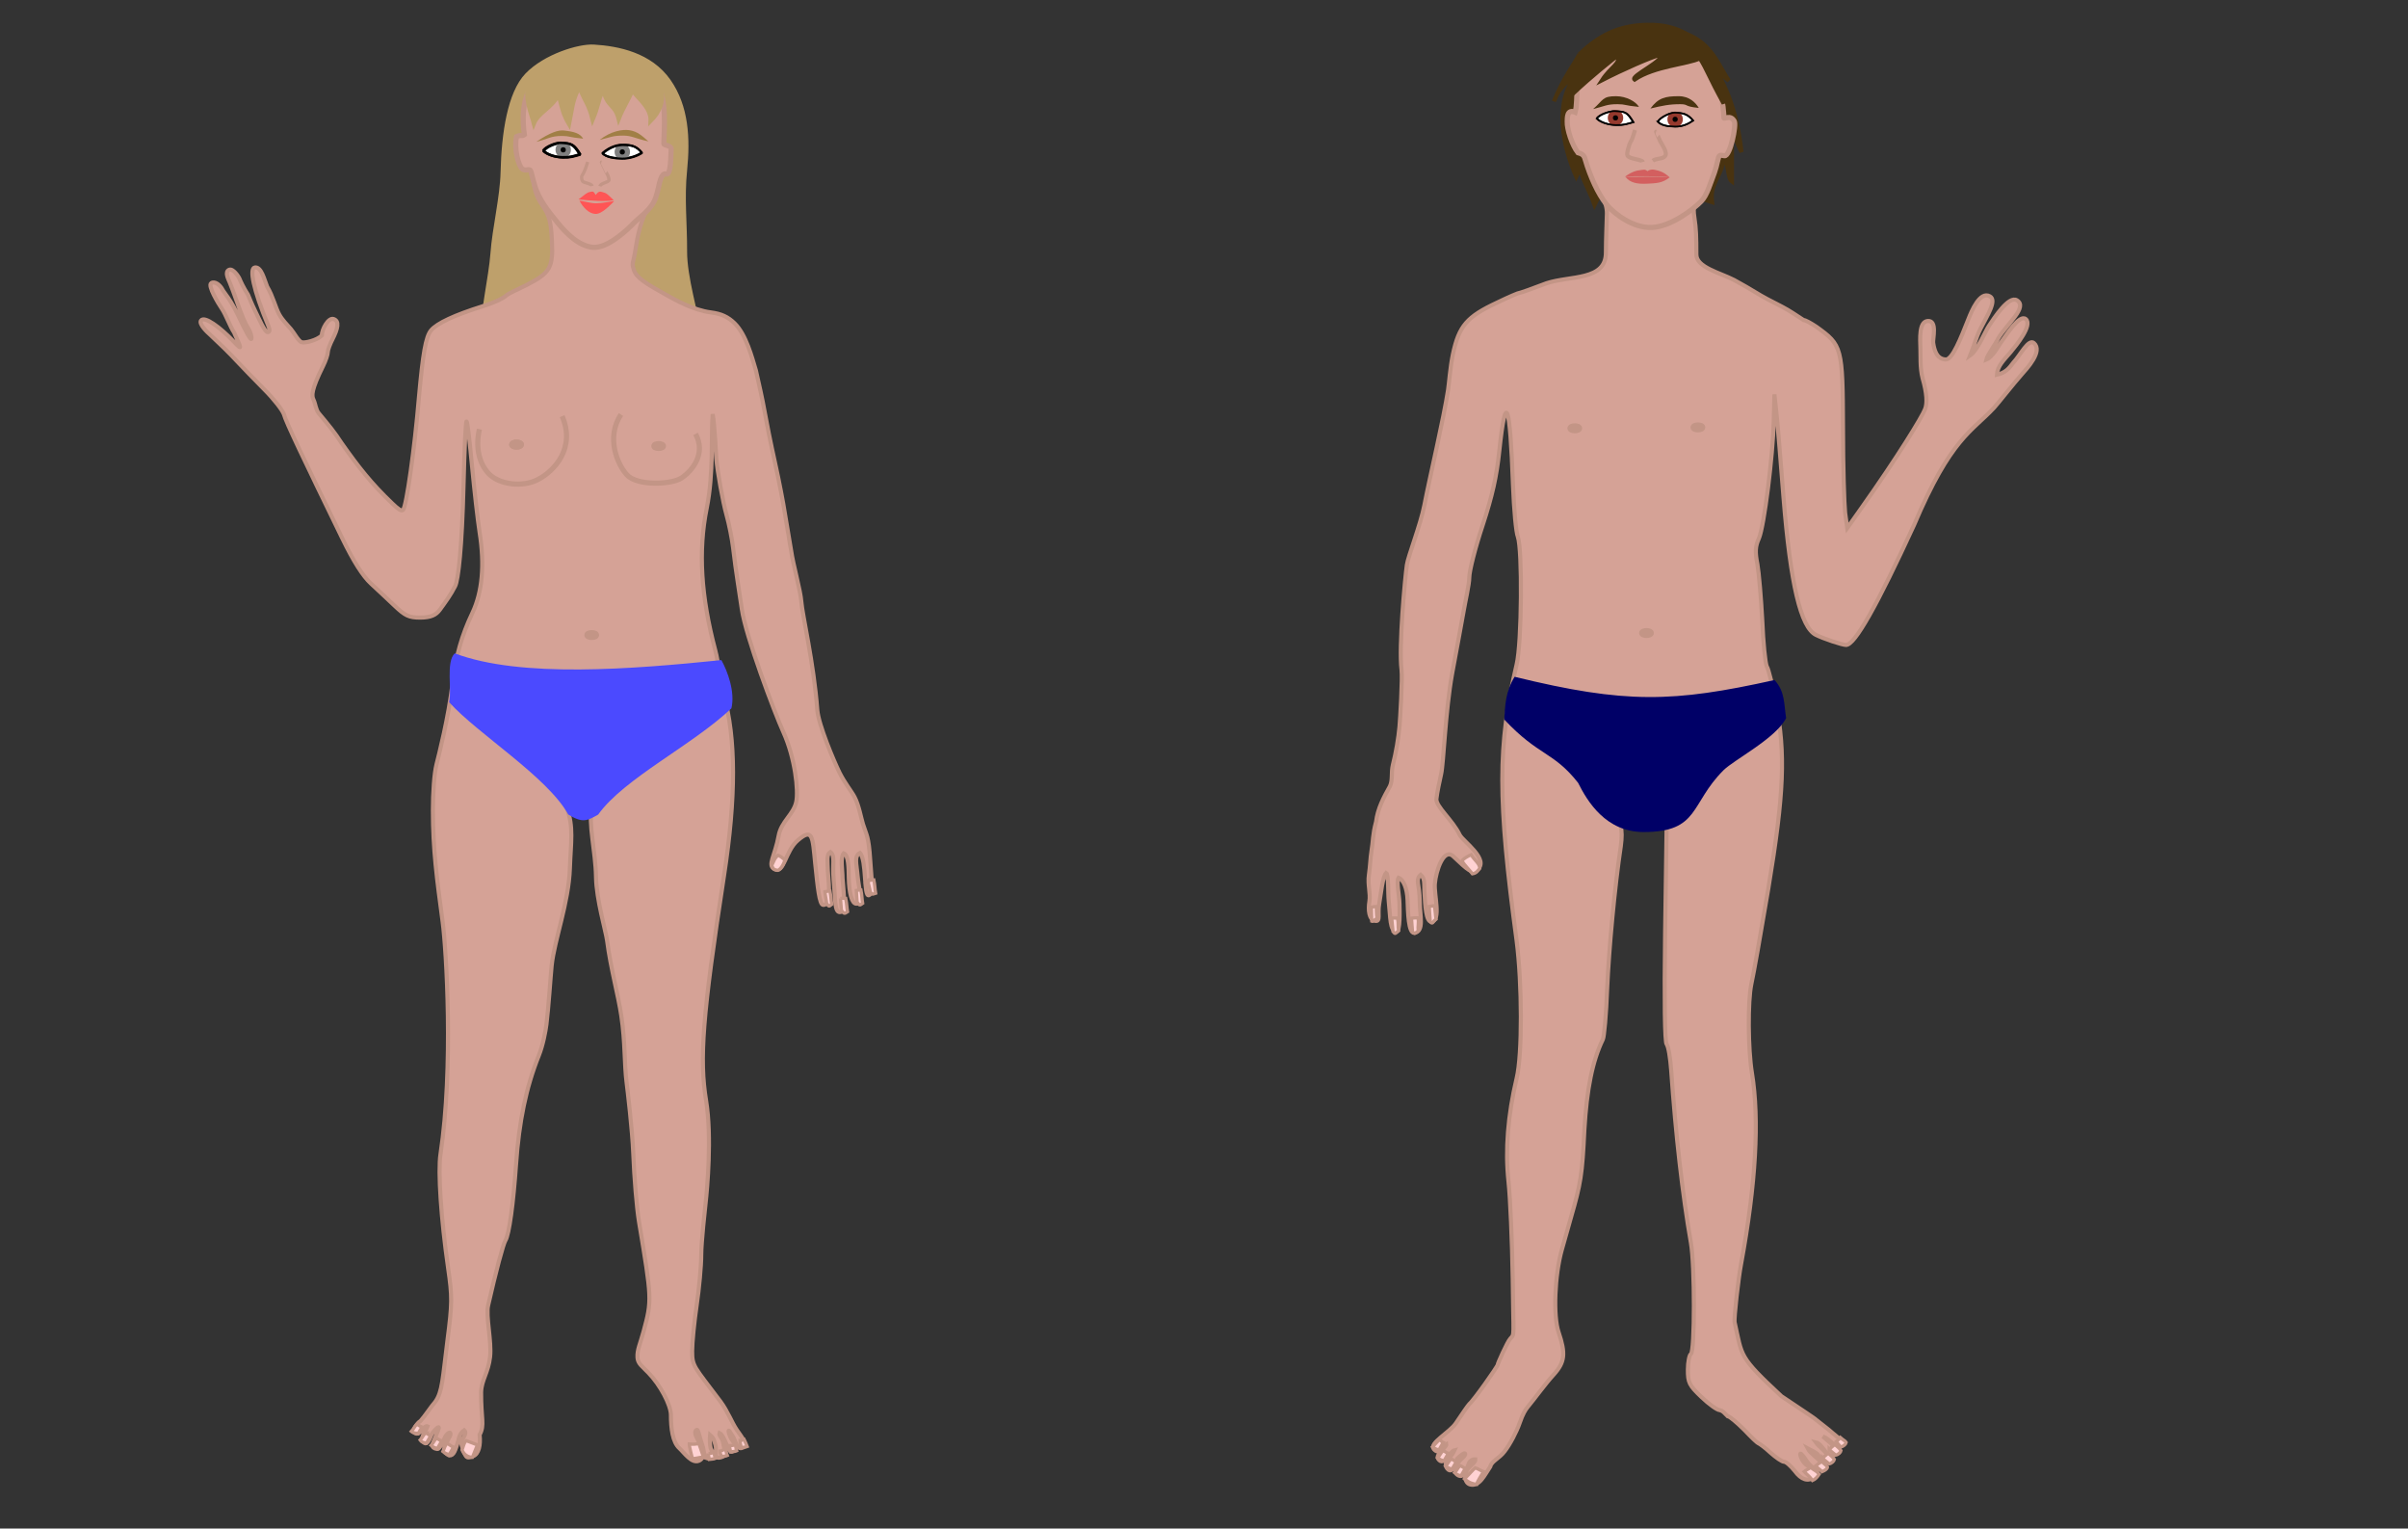 <?xml version="1.0" encoding="UTF-8" standalone="no"?>
<svg
    xmlns:inkscape="http://www.inkscape.org/namespaces/inkscape"
    xmlns:rdf="http://www.w3.org/1999/02/22-rdf-syntax-ns#"
    xmlns="http://www.w3.org/2000/svg"
    xmlns:cc="http://creativecommons.org/ns#"
    xmlns:dc="http://purl.org/dc/elements/1.1/"
    xmlns:sodipodi="http://sodipodi.sourceforge.net/DTD/sodipodi-0.dtd"
    xmlns:svg="http://www.w3.org/2000/svg"
    xmlns:ns1="http://sozi.baierouge.fr"
    xmlns:xlink="http://www.w3.org/1999/xlink"
    id="svg2"
    sodipodi:docname="Human_body_features-nb_V33.svg"
    sodipodi:version="0.32"
    version="1.0"
    inkscape:version="0.47 r22583"
    viewBox="0 0 468 297"
  >
  <rect x="0" y="0" width="468" height="297" fill="#333333" stroke="none"/>
  <sodipodi:namedview
      id="base"
      bordercolor="#666666"
      inkscape:pageshadow="2"
      guidetolerance="10.0"
      showgrid="false"
      pagecolor="#ffffff"
      gridtolerance="10.0"
      inkscape:window-maximized="1"
      inkscape:zoom="1.0154882"
      objecttolerance="10.0"
      borderopacity="1.0"
      inkscape:current-layer="svg2"
      inkscape:cx="395.87288"
      inkscape:cy="265.45187"
      inkscape:window-y="-3"
      inkscape:window-x="-4"
      inkscape:window-height="745"
      inkscape:guide-bbox="true"
      inkscape:pageopacity="0.0"
      inkscape:window-width="1280"
      showguides="true"
  />
  <path
      id="pathCheveuxFemme"
      sodipodi:nodetypes="cssssssscs"
      style="fill-rule:evenodd;stroke:#bea06b;stroke-width:.8;fill:#bea06b"
      d="m136.09 65.781c-0.79-5.03-2.97-11.928-2.95-16.937 0.02-5.586-0.56-10.257 0-15.756 0.62-6.185 0.33-12.352-3.15-17.332-3.61-5.167-9.87-6.412-14.58-6.696-2.89-0.175-9.46 1.826-13 5.514-3.376 3.526-4.539 11.25-4.723 18.907-0.117 4.856-1.623 10.924-1.969 15.756-0.332 4.626-2.101 11.94-1.97 16.544 10.872 1.195 40.552 0.359 42.342 0z"
  />
  <g
      id="g6"
      transform="translate(0 297) scale(.059 -.059)"
      fill="#000000"
    >
    <path
        id="pathCorpsHomme"
        sodipodi:nodetypes="cssscsccssssssccssssscssscssscsssssssssssccccccccccsccscscscccssccsccsscccccccccsccsccssccccscscssscscccscscscccsccccccccccccccscssscccssccsscsssscsccccccccccccssssss"
        style="stroke:#c39586;stroke-width:13.538;fill:#d5a296"
        d="m5259 4758.7c-51.7-73-46.2-279.3-16.3-315.4 27-32.6 51.5-76.6 50.6-113-0.8-34.5-3.3-83.3-3.3-128.3 0-93-117.3-75-196-101-44-17-84-31-87-31-4 0-37-14-74-32-101-47-127-77-147-171-9-43-12.6-96.3-16-118-15-96.7-58.8-280.4-78-379-12.5-64.1-53.7-168.4-57.7-196.7-6.3-45.2-27-268.6-17.6-344.6 3.6-29.1-4.4-163.2-6.6-187.4-3.1-36.2-11.9-88.2-21.8-126.3-6.4-24.8 0.2-50.8-10-71-20.6-36.5-40.4-74.1-45.3-116.3-11.7-42.8-9.6-64.2-15.4-98-3.5-21.1-3.8-46.4-8.3-77.4s5.9-60.6 1.7-86.6c-4.6-28.3-2.1-60.5 19.6-64.4 17.8-3.1 6.6 22 12.7 56.5 6.2 35.1 10.6 86.8 22.8 101.4 8.9-6 5.4-64.6 8.7-95.4 5.5-49.9 3.2-97.1 25.2-97.1 13 0 10.4 67.7 10 90.6-0.6 29.3-10.9 73.2-3 86 15.4-5.3 28.2-33.6 29.6-73.3 1.5-39.5 2.7-110.7 22.4-108 33.4 4.7 18.1 55.9 17.8 104.3-0.3 53-15.4 71.3 3.2 86.7 14-12.9 10.8-24.5 12.3-56.3 2.1-43.2 5.3-100.5 23.2-97.9 32.5 4.9 8.1 87.2 11.1 125 3.4 42.1 29.2 119.8 60.9 89.8 48.7-46.1 60.8-57.1 77.5-44.8 44.9 33.4-46.7 94.9-56.7 115.9-23.3 48.6-79.5 93.8-76.6 118.6 2.3 20.6 10.6 59.5 15.6 81.7 8.1 35.3 13.8 207.4 36.4 331.7 16.4 90.3 30.2 160 38 206.3 4.6 27.7 18.3 87 18.3 109s20 100 44 172c32 98 46 160 55 246 21 198 35 161 45-116 3-78 10-154 16-168 15-42 13-349-4-420-63-269-63-444 0-911 18-140 19-374 0-452-29-122-38-236-27-339 6-55 12-199 14-320 2-199 7.1-181.58-7.9-198.58-10-11-41.6-81.92-41.6-85.92 0-6-80.5-119.5-93.5-129.5-3-3-23-31-44-63-21-31-89.3-66.22-72.9-85.28 18.9-21.95 27.7 9.57 41.3 16.44 1.9-9.62-37.5-34.41-26.6-49.23 19.1-26.08 36.6 25.11 53.7 29.01-11.2-25.56-40.8-40.1-24.1-60.55 19.4-23.78 32.6 32.61 32.6 32.61 12 12 24 20 26 17 2-2-2-10-11-17-17-14-29.2-42.07-14.2-52.96 22.6-16.46 30.9 22.72 38.2 38.96 3.2 7.14 11.8 12.67 21 12 0.7-8.98-12.3-17.04-19.2-25.5-19-16-19-51.73 1.8-57.25 30.6-8.1 47.6 30.92 66.6 58.92 3.8 17.83 29.8 26.83 46.8 49.83 18 23 40 65 50 94s18.6 43.12 26 52c25.6 30.85 55.9 73.81 86 107 37 41 40 69 16 140-18 53-13 187 11 272 7 25 21 73 30 106 32 111 37 140 44 287 8 137 27 229 61 299 4 8 11 82 14 165 6 136 25 337 45 471 4 30 4 47-1 72.8 12.3 1 49.7-5.7 83.5-6.1 38-0.5 68.5 2.3 68.5 2.3l-5-354c-3-226-1-360 5-367s12-45 15-86c15-213 37-407 65-568 13-73 13-358 0-366-5-3-10-27-10-52 0-42 4-51 45-90 25-24 52-43 60-43 12-2.72 17.8-12.53 26-20 6 0 30-20 55-45 24-25 40.9-42.05 48-45 2.8-1.15 20-13 38-30 18-16 38-30 45-30s22-14 35-30c22-30 43.8-35.6 63-21.17 21 15.78-11.6 30.74-25 41.17-14 10.94-20 30-20 35 0 6 10-5 21-22 12-18 34.1-33.44 38.2-30.64 30.7 20.74 0.8 31.64-21.2 55.64 0 0-7.2 4.02-13.8 16.67 15.8-8.08 28-15.67 28-15.67 12-8 23.5-40.77 36.1-31.03 23.8 18.49-23.9 47.31-37.2 66.2 26.8-5.96 40.9-68.36 66.5-35.16 10.8 14.06-32.1 43.74-42.6 53.99 26.1-8.92 47.3-46.96 57.2-33 13.7 19.37-7.2 27.66-37.2 54.66-11 9-29 22.51-40 31.51-11 10-55 37.83-117 79.83-142.2 132.33-128.4 129.81-154 243-2.9 12.71 13 150 21 191 49 265 61 477 36 630-13 79-14 236-2 293 9 42 28 149 56 315 52 313 57 444 25 610-11 57-24 112-30 121-5 10-12 78-15 152-4 74-11 157-16 185-8 40-7 59 5 85 17 40 46 268 49 389l2 85 7-65c4-36 14-159 23-275 23-285 57-428 107-452 26-13 87-33 99-33 29 0 102 130 224 395 121.9 287.6 190.3 307.2 263.6 386.3 13.2 14.3 60.5 75.1 91.3 110 17.1 19.4 70.4 76 40 102.8-17.7 15.7-44.9-40.1-67.6-64.1-14.7-19.9-26.5-33.9-54.3-40 1.2 28.2 22.8 48.1 45.1 74.3 18.4 22.2 73.2 88.7 50.1 108.7-20.9 18.1-66-55.1-83.5-79-6.2-8.6-25.5-45.6-46.7-54.2 3.5 15.2 31.2 51.8 39.8 70.7 29.8 48.5 97.7 102 61 124.5-26.5 16.3-73.4-56.1-92.4-84.6-11.8-17.7-37.4-80.3-61.2-96.7 11 26.9 18.9 58.6 33.4 87.1 22.1 43.5 55.3 93.5 31.3 107.2-33.2 18.9-60.9-50.1-70.4-73.9-25.3-63.5-53.2-135.6-75.4-134-13.7 1-34.1 5.9-41.1 54.9-2 12 14.9 75.2-18.3 71.8-28.7-2.8-24.7-57.8-23.7-91.8 1-22-1.8-61.9 7.2-96.9 14-48 16-82.8 8-101.8-9-24-88.2-154.3-210.2-326.3l-46-65-7 50c-3 28-7 153-7 278-1 269-3 274-88 335-18 12-36 22-42 22-22.6 14.6-45.8 31-71 44-30 15-68 35-85 46-16 10-49 29-73 42-47.4 24.2-124 41.6-124 83.7 0 57.2-1.1 88.1-6 118-7.5 45.8-0.6 94.3 24.3 127.3 31.1 41 56.5 238.5 12.7 298.7-56 76.8-110.7 97.7-179.7 97-62-0.6-141.6-23.4-180.3-78z"
    />
    <path
        id="pathCorpsFemme"
        sodipodi:nodetypes="cssssssssccscssssssccsscsssscsscsccssssccsccscssssssscssssssssssccscssssscccccssccssssssssccsssssscsccsscscscccssccscccsscscssssssscssssssssscscccsccssscssssssssssccsssssssss"
        style="stroke:#c39586;stroke-width:13.538;fill:#d5a296"
        d="m1855 4702c-44.3-25.4-61-43-85-90-20-39-22.1-53-17-129 4.9-72 10.8-92.2 34-126 22.8-33.2 27.8-53 31-114 4.8-90-5.1-107.8-84-148-33.1-16.8-58-26.7-66.7-34.6-8.5-7.8-34.2-21.6-78.3-35.4-89.9-28.2-149.7-55.5-169-79-17.7-21.5-27-77-40-221-14-167-41-358-52-370-6-6-17 2.9-36 21-70.2 67-112 121.1-167 199-22.2 34.6-42.5 59.1-75 98-9.8 11.7-10.4 29.9-17.1 44.1-6.5 13.6-8.6 30.7 31.1 110.9 9.3 18.8 16 39 16 47 0 7 7.3 25.9 15 41 18.3 35.9 24 60.7 3.7 67.3-17.1 5.6-38.7-34.3-38.7-54.3-16.8-16.6-57.5-25.5-65.64-22.2-10.57 1.9-26.18 32-35.69 42.9-13.32 15.2-28.89 30.7-38.87 48.8-12.25 22.1-20.47 59.2-39.8 91.5-8.94 21.4-19.02 67.1-40.89 62.9-17.53-3.3-6.61-68.7 45.89-194.9 4.5-10.8 3-18-3-18-10 0-28.67 44-42 71-1.77 3.6-11.23 22.7-22.93 52-16 25-25.52 46.3-27.64 51.9-2.95 7.7-22.07 36.5-34.86 30.4-14.91-7-2.8-29.7 2.2-41.7 4-10 14.23-35.6 25.23-67.6s26-69 35-82c8-13 13-29 11-36-2-6-23.25 34.2-36.25 62.2-32 69-53.24 89-58.11 98.6-8.31 16.4-25.54 30.3-37.75 22.7-12.66-7.9 23.22-67 35.11-84.5 12.99-19.1 27.48-59.4 39.98-77.9 22-50 32.02-65.1-2.98-28.1-42 44-95.25 84.1-106 67-7.06-11.3 19.75-37.4 32-48 27-25 65-62 85-84 20-21 61-64 92-95s59-67 64-81c6-24 67.4-151.8 192-408 37.4-76.8 68.4-125.6 95-150 21.4-19.6 57.4-53.6 79-74 33.4-31.6 46-38 83-38 36 0 52.7 9.1 65 26 18.8 25.8 36.4 50 50.3 77.7 10.4 20.6 22.6 126.3 27.7 334.3 2.9 117 7 211 10 208 3-2 10.5-69 18-148s18.6-177.1 25-218c16.6-106.1 9.2-195.1-24-265-34.8-73.1-54.6-142-65-230-13.6-115-46.3-241.5-53-268-7.8-30.8-12-93.7-12-152 0-129 13.1-224.5 32-366.7 12.4-93 36.2-480.3-7-765.3-8.8-58 2-214 25-374 14-97 13.7-116.96-2-239-16.3-126.96-16.3-170.01-40.7-203.34-12.2-13.35-34.7-48.03-48.3-62.66-9-4-31.7-34.57-16.2-40.54 16.4-6.27 29.3 28.57 39.5 23.32-5.2-16.1-25.8-35.57-12.9-52.22 7.7-10 16.4-0.53 24.6 21.44 4.6 12.17 20.5 27.54 24.5 27.54s-5.5-19.78-12.5-37.54-14.3-30.62 8-34c10.6-1.6 21.7 34.18 29.7 45.18 13 17 19.9 6.39 9.1-8.61-9.4-23.07-30.2-43.29 1.4-58 15 0 19.3 15.54 30.3 51.54 0 0 2.4 20.98 18.5 31.68 13.9-13.46-14.6-29.88-7.9-50.18 12.8-38.85 13.3-45.39 38-34.93 17.8 7.54 24.5 35.3 20.8 70.21 17.5 32.55 4.4 52.36 4.9 139.86 1.1 40.83 23.7 64.13 29.6 116.7 5.7 50.37-14.6 133.49-6.4 169.55 25.3 110.94 49.4 201.77 57 214 12.4 19.77 25.9 122 35 251 9.9 141 32.7 252.1 75 358 13.7 34.1 22.2 80.2 25 102 6.7 52 13.9 161.9 17.3 194.7 8.8 83.3 56.1 206.1 60 320 2.9 85.1 13.2 136.6-10.3 198 46.1-3.2 49.3-2.3 83 4-13-54.7 12-146.6 13.3-230.4 1.2-75.9 32.4-178.2 36.7-211.3 12.2-93.1 36-175.3 46.7-246.6 13.2-88.1 9.4-159.2 17.6-221.7 2.6-19.8 18.7-154.7 21.7-231.7s11.2-178 19-225c42.2-252.97 43-258 15-361-11-41-21.6-60.16-20-86 1.2-20.14 16-29 36-50 39-40 73-105 74-137 0-47 5.6-91.26 28.2-111.72 15.4-13.97 40.5-51.82 64.6-40.74 25.5 11.7 7.2 47.46-7.8 76.46-9 17-3.7 25 1.3 25 4 0 9.7-30.33 19.7-58.33 4-26.5 9.1-40.31 24.1-35.09 15.7 5.51 8.1 19.03 1 32.43-2.5 8.5-3.7 31.59-2.2 44.29 15.2-12.91 13.4-21.57 18.1-33.51 5.5-21.66-8.6-48.41 19-39.79 22.5 7.02 9.4 22.21 7.1 43.29-2.2 19.92-16.6 28.04-13.1 36.71 9.4-4.3 20-30.33 20-30.33 8-18 14.5-39.69 25-28.78 7.7 7.99 9.6 22.79 0 30.11-8 10-14 26-15 34 0 8 5.5-3.54 16.5-20.54 10.7-24.92 14.3-41.13 31.7-32.42 16.9 8.41-5.5 35-20.9 57.57-17.3 25.55-29.3 59.96-53.8 93.46-87 116-93.5 114.93-93.5 165.93 0 29 7 97 15 152 8 54 15 129 15 166 0 40 12.4 152.6 14.5 171.3 5 42.7 20.9 217.8 1.5 335.7-22.6 137.1-12.1 279 59 741 39.9 259 39.5 452.9-1 596-13.7 48.4-15.1 98.4-28 147-46.9 177-56.4 326.1-28 467 23.6 117.1 13.7 237.6 19.7 310 7-41.7 10.1-123.5 12-146.7 3.3-41.1 21.8-143.4 33.3-184.3 8.5-30.1 18.5-80.1 22-110 9.5-82.1 21.8-151.8 28.6-200.7 12.3-88 107.3-340.1 137.4-406.6 37.6-83.2 50.2-191.6 41.7-229.5-9.2-41.3-49.2-63.8-57.7-110.5-12.4-68.3-38.3-96.7-13.8-110 31.5-17 35.7 59.8 76.5 94.6 49.9 42.7 48.7 12.4 57.7-76.6 8-76 13.6-136.1 26.6-136 24.6 0.1 20 50.6 15 113.6-0.1 26.9-6 52 8.5 60.7 16.2-12.8 6-40.3 10.5-90.3 6-62 2.4-107.7 20.4-107.7 19 0 15 42.3 9 111.3-0.1 28.1-8.1 68.8 4 82.4 15.9-5.9 16-47.3 16.7-81.4 1.1-49.6 10-84.2 24.6-84.5 27.5-0.5 8.5 36.8 3.3 102.5-2.1 27.2-11.3 53.7 8.7 64.7 22.7-23.3 11.8-146.6 29.7-139.3 15.9 6.6 8.2 53.6 4.3 114.1-5.2 82.1-12.3 82.4-24 120.2-6.4 20.7-13.4 61.9-27.7 89-9.6 18.3-32.6 46.6-49 79.3-18.4 37.1-69.9 158.5-73.7 207.7-11.8 156.1-49.6 313.8-52.6 356.3-2.7 37.5-27.1 121.3-33.7 168.7-3.2 22.8-17 98-21 125s-18 101-32 164-29 138-34 167c-8.2 46.5-18.8 91.5-29 137-13.3 45-32.7 118.3-70 155-21.7 21.3-44 31.6-78 36-59 7.6-117.4 41.1-148.3 58.3-63 35.1-97.5 55.2-105.7 81.7s-2.3 15.9 6 71c11.2 74.2 27 112.3 48 146 11.7 18.8 24.2 170.1 4 222-19.8 51.1-66.9 102.2-114 122-45.9 19.2-139.3 17.6-177-4z"
    />
  </g
  >
  <path
      id="pathTeteFemme"
      sodipodi:nodetypes="cccsszszszssssssz"
      style="fill-rule:evenodd;stroke:#c39586;stroke-width:1px;fill:#d5a296"
      d="m103.62 16.275c-2.34 3.024-2.04 7.545-1.71 9.886-0.61 0.425-0.48-0.093-1.53 0.393-0.496 2.385 0.36 5.559 1.08 6.224 0.72 0.67 1.53-0.302 1.75 0.61s0.46 1.787 0.68 2.555c0.89 3.048 2.85 5.295 4.53 7.386 1.45 1.8 3.98 4.473 6.8 4.727 2.81 0.254 6.6-3.301 7.97-4.727 1.14-1.178 3.33-2.512 4.2-4.801 0.21-0.551 0.43-1.401 0.65-2.387 0.21-0.987 0.61-2.603 1.38-2.323 1.05 0.381 0.92-3.847 1.02-4.734 0.11-0.888-1.41-0.801-1.42-1.154-0.04-1.781 0.9-9.731-1.9-12.147-1.51-1.302-4.98-4.836-11.6-4.521-6.51 0.308-9.96 2.506-11.9 5.013z"
  />
  <path
      id="pathCheveuxHomme"
      sodipodi:nodetypes="cccccccccccccsc"
      style="fill-rule:evenodd;stroke:#493310;stroke-width:.8;fill:#493310"
      d="m306.95 10.537c-0.81 1.613-3.34 4.995-4.93 9.158 0.47-1.517 1.95-3.742 4.43-5.121-4.56 5.057-2.68 14.051-0.09 19.794 1.42-2.814-1.58-3.164 0.29-4.924 0.16 4.747 1.81 6.332 3.25 10.34 4.45-9.476 16-2.603 22.85-0.493-0.5-3.769 1.75-4.659 2.26-8.468 1.04 1.036 0.68 3.757 1.58 4.431-0.02-1.05 0.08-7.489-0.07-9.437 1.44 2.188 0.56 0.989 1.94 3.725-0.99-8.918-3.57-14.085-6.21-17.627 1.64 1.145 1.74 2.314 3.75 3.743-2.91-4.324-3.86-9.964-15.37-10.34-7.05-0.231-10.99 2.585-13.68 5.219z"
  />
  <path
      id="pathTeteHomme"
      sodipodi:nodetypes="ccsczszszssssssz"
      style="fill-rule:evenodd;stroke:#c39586;stroke-width:1px;fill:#d5a296"
      d="m309.17 11.072c-3.59 3.75-2.29 8.2-3.04 10.738-1.62-0.673-1.51 1.123-1.54 1.787-0.07 1.48 0.96 4.647 2.09 6.074 1.08 0.275 1.24 0.718 1.46 1.487 0.89 3.048 2.41 6.477 4.09 8.568 1.45 1.799 5.16 4.629 8.81 4.472 3.8-0.164 8.23-3.671 9.6-5.097 1.14-1.178 1.71-3.324 2.58-5.613 0.21-0.551 0.43-1.4 0.65-2.387 0.21-0.986 0.32-1.027 1.28-0.845 1.09 0.205 2.35-5.927 1.91-6.704-0.78-1.38-2-0.309-2.01-0.661-0.04-1.782-0.71-8.434-3.52-10.851-1.51-1.302-1.92-4.778-10.12-5.07-6.9-0.245-9.02 0.741-12.24 4.102z"
  />
  <path
      id="pathOeil1Femme"
      sodipodi:nodetypes="cscsc"
      style="fill-rule:evenodd;stroke:black;stroke-miterlimit:1;stroke-width:.48;fill:white"
      d="m105.7 29.334c0.4-0.78 2.51-1.6 3.43-1.549 1.98 0.111 2.43 0.203 3.67 2.245-1.48 0.406-1.82 0.582-3.34 0.557-1.53-0.025-3.03-0.529-3.76-1.253z"
  />
  <circle
      id="circleIris1Femme"
      sodipodi:rx="1"
      sodipodi:ry="1"
      style="stroke:#808080;fill:#000000"
      cy="28"
      transform="translate(1.462 1.114)"
      sodipodi:cy="28"
      cx="108"
      r="1"
      sodipodi:cx="108"
  />
  <path
      id="pathOeil2Femme"
      sodipodi:nodetypes="cscsc"
      style="fill-rule:evenodd;stroke:black;stroke-miterlimit:1;stroke-width:0.4;fill:white"
      d="m117.05 29.763c1.59-1.371 3.12-1.67 4.04-1.647 1.61 0.041 2.51 0.189 3.62 1.532-0.92 0.615-2.38 1.139-3.9 1.114-1.53-0.025-3.03-0.274-3.76-0.999z"
  />
  <circle
      id="circleIris2Femme"
      sodipodi:rx="1"
      sodipodi:ry="1"
      style="stroke:gray;fill:black"
      cy="28"
      transform="translate(.946 1.521)"
      sodipodi:cy="28"
      cx="120"
      r="1"
      sodipodi:cx="120"
  />
  <path
      id="pathOeil1Homme"
      sodipodi:nodetypes="cscsc"
      style="fill-rule:evenodd;stroke:black;stroke-width:.32;fill:white"
      d="m310.39 23.044c0.4-0.781 2.6-1.502 3.52-1.451 1.99 0.112 2.34 0.104 3.58 2.147-1.48 0.406-1.83 0.582-3.34 0.557-1.53-0.025-3.04-0.529-3.76-1.253z"
  />
  <path
      id="pathOeil2Homme"
      sodipodi:nodetypes="cscsc"
      style="fill-rule:evenodd;stroke:black;stroke-width:.32;fill:white"
      d="m322.17 23.654c0.4-0.78 2.33-1.769 3.25-1.745 1.61 0.04 2.51 0.189 3.62 1.531-0.92 0.616-1.99 1.189-3.5 1.164-1.53-0.025-2.65-0.225-3.37-0.95z"
  />
  <path
      id="pathBouche1Femme"
      sodipodi:nodetypes="cccscs"
      style="fill:#f55"
      d="m114.73 37.277c-0.8 0.17-0.94 0.477-2.3 1.471 2.51 0.249 5.11 0.455 6.85 0.156-1.19-1.131-1.31-1.357-2.17-1.577-0.42-0.11-0.76-0.267-1.33 0.555-0.42-0.701-0.48-0.726-1.05-0.605z"
  />
  <path
      id="pathBouche2Femme"
      sodipodi:nodetypes="cscsc"
      style="fill:#f55"
      d="m112.62 38.986c0.73 1.406 1.85 2.486 3.04 2.576 0.87 0.066 1.94-0.647 3.72-2.491-1.41 0.167-2.28 0.421-3.55 0.431-1.04 0.008-2.42-0.427-3.21-0.516z"
  />
  <circle
      id="circleIris1Homme"
      sodipodi:rx="1"
      sodipodi:ry="1"
      style="stroke:#96392d;fill:#000000"
      cy="22"
      transform="translate(.975 .905)"
      sodipodi:cy="22"
      cx="313"
      r="1"
      sodipodi:cx="313"
  />
  <circle
      id="circleIris2Homme"
      sodipodi:rx="1"
      sodipodi:ry="1"
      style="stroke:#96392d;fill:#000000"
      cy="22"
      transform="translate(1.567 1.184)"
      sodipodi:cy="22"
      cx="324"
      r="1"
      sodipodi:cx="324"
  />
  <path
      id="pathBouche1Homme"
      sodipodi:nodetypes="cccscs"
      style="fill:#d35f5f"
      d="m318.92 33.042c-0.82 0.081-1.73 0.281-3.09 1.275 1.62-0.146 7.67-0.087 8.67 0.155-1.19-1.131-2.04-1.277-2.9-1.478-0.35-0.08-0.96-0.11-1.38 0.26-0.62-0.406-0.59-0.283-1.3-0.212z"
  />
  <path
      id="pathBouche2Homme"
      sodipodi:nodetypes="cscsc"
      style="fill:#d35f5f"
      d="m315.88 34.309c0.87 1.208 2.29 1.478 4.23 1.382 1.77-0.088 3.01-0.093 4.4-1.249-1.42-0.079-3.13-0.12-4.4-0.11-1.03 0.008-3.45 0.066-4.23-0.023z"
  />
  <path
      id="pathSourcil1Femme"
      sodipodi:nodetypes="ccscs"
      style="fill:#a07f46"
      d="m109.59 25.355c-1.04-0.113-2.65 0.355-5.35 2.2 2.3-0.558 2.8-1.148 4.95-1.141 1.63 0.006 1.19 0.246 4.15 0.528-0.6-1.032-1.74-1.368-3.75-1.587z"
  />
  <path
      id="pathSourcil2Femme"
      sodipodi:nodetypes="ccscs"
      style="fill:#a07f46"
      d="m122.27 25.291c-1.26-0.182-3.54 0.158-5.74 1.905 2.29-0.558 2.5-0.853 4.65-0.846 1.63 0.006 2.18 0.541 4.84 1.12-1.29-1.131-2.14-1.944-3.75-2.179z"
  />
  <path
      id="pathSourcil1Homme"
      sodipodi:nodetypes="ccscs"
      style="fill:#493310"
      d="m314.1 18.694c-2.72-0.015-2.46 0.748-4.47 2.495 2.3-0.558 2.61-0.951 4.76-0.944 1.63 0.006 1.19 0.246 4.15 0.528-0.6-1.032-2.43-2.068-4.44-2.079z"
  />
  <path
      id="pathSourcil2Homme"
      sodipodi:nodetypes="ccscs"
      style="fill:#493310"
      d="m326.31 18.694c-2.72-0.015-4.03 0.354-5.55 2.397 2.3-0.558 3.69-0.853 5.84-0.846 1.63 0.006 0.6 0.443 3.56 0.725-0.6-1.032-1.83-2.265-3.85-2.276z"
  />
  <path
      id="pathNez1Femme"
      sodipodi:nodetypes="csss"
      style="stroke:#c39586;stroke-width:.64;fill:none"
      d="m114.23 31.463c-0.29 0.853-0.6 1.91-1.08 2.609-0.24 0.346-0.09 0.812 0.1 1.182 0.11 0.226 1.69 0.386 1.82 0.886"
  />
  <path
      id="pathNez2Femme"
      sodipodi:nodetypes="csss"
      style="stroke:#c39586;stroke-width:.64;fill:none"
      d="m116.89 31.512c-0.01-0.003 0.73 1.552 0.89 1.871 0.24 0.493 0.54 0.954 0.59 1.526 0.04 0.579-1.55 0.549-1.78 1.28"
  />
  <path
      id="pathNez1Homme"
      sodipodi:nodetypes="csss"
      style="stroke:#c39586;stroke-width:.8;fill:none"
      d="m317.77 25.266c-0.43 1.271-0.46 1.702-0.88 2.332-0.22 0.351-0.82 2.296-0.59 2.643 0.46 0.714 2.87 0.728 2.99 1.228"
  />
  <path
      id="pathNez2Homme"
      sodipodi:nodetypes="csss"
      style="stroke:#c39586;stroke-width:.8;fill:none"
      d="m321.87 25.603c-0.01-0.003 0.52 1.273 0.81 1.871 0.25 0.493 1.47 2.164 0.95 2.837-0.51 0.65-1.69 0.398-2.41 0.92"
  />
  <path
      id="pathFrangeFemme"
      sodipodi:nodetypes="cscccccccccss"
      style="fill-rule:evenodd;stroke:#bea06b;stroke-width:.8;fill:#bea06b"
      d="m115.12 9.749c-2.82-0.166-11.39 4.103-12.21 6.105-1.18 2.861 0.35 6.22 0.85 8.164 0.87-2.183 3.39-2.924 4.81-5.585 0.76 2.959 0.91 3.838 2.03 5.73 0.62-2.99 0.59-4.581 2-7.217 1.16 3.039 1.79 3.116 2.58 6.338 1.13-2.702 0.88-3.026 2.01-5.943 0.85 3.676 2.3 2.79 3.05 5.801 0.98-2.516 2.04-3.878 2.68-5.653 0.53 1.277 3.68 3.225 3.52 6.046 3.94-3.933 1.8-7.856 0.3-9.059-2.72-2.172-7.5-4.484-11.62-4.727z"
  />
  <path
      id="pathFrangeHomme"
      sodipodi:nodetypes="ccccccccsc"
      style="fill-rule:evenodd;stroke:#493310;stroke-width:0.8;fill:#493310"
      d="m307.64 10.051c-0.81 1.613-0.48 4.109-2.07 8.272 3.84-3.616 7.67-6.609 8.76-7.484 0.77 1.461-1.27 2.129-2.95 4.727 4-2.049 9.43-4.453 11.32-4.924 1.04 1.036-5.92 4.152-5.02 4.825 3.83-2.641 10.41-2.987 12.7-4.136 1.5 2.399 1.69 3.461 4.62 8.788-0.25-3.239-2.17-14.91-13.68-15.287-7.06-0.231-10.99 2.586-13.68 5.219z"
  />
  <path
      id="pathSein1Femme"
      sodipodi:nodetypes="cssc"
      style="stroke:#c39586;stroke-width:1px;fill:none"
      d="m109.25 80.862c2.66 6.15-1.45 10.631-4.72 12.323-2.99 1.546-7.564 0.989-9.585-1.196-1.832-1.98-2.571-5.063-1.767-8.593"
  />
  <path
      id="pathSein2Femme"
      sodipodi:nodetypes="cssc"
      style="stroke:#c39586;stroke-width:1px;fill:none"
      d="m135.18 84.31c2.07 3.787-0.56 7.133-2.75 8.581-1.9 1.256-8.55 1.579-10.57-0.605-1.83-1.98-4.15-7.23-1.18-11.744"
  />
  <path
      id="pathMamm1Femme"
      sodipodi:rx="0.93551058"
      sodipodi:ry="0.46775529"
      style="stroke:#c39586;fill:#a07f46"
      sodipodi:type="arc"
      d="m100.39 85.919a0.936 0.468 0 1 1 -0.01 0l0.02 0.468z"
      sodipodi:cy="86.387024"
      sodipodi:cx="100.39506"
      sodipodi:end="10.981708"
      sodipodi:start="4.7049075"
  />
  <ellipse
      id="ellipseMammelon1Femme"
      style="stroke:#c39586;fill:#a07f46"
      rx=".936"
      ry=".468"
      cy="86.387"
      cx="100.4"
  />
  <ellipse
      id="ellipseMammelon2Femme"
      sodipodi:rx="0.93551058"
      sodipodi:cy="86.387024"
      style="stroke:#c39586;fill:#a07f46"
      sodipodi:ry="0.46775529"
      rx=".936"
      ry=".468"
      transform="translate(1.01 .279)"
      cy="86.387"
      cx="127"
      sodipodi:cx="127"
  />
  <ellipse
      id="ellipseNombrilFemme"
      sodipodi:rx="0.93551058"
      sodipodi:cy="86.387024"
      style="stroke:#c39586;fill:#a07f46"
      sodipodi:ry="0.46775529"
      rx=".936"
      ry=".468"
      cy="123.39"
      cx="115"
      sodipodi:cx="305.39505"
  />
  <ellipse
      id="ellipseMammelon1Homme"
      sodipodi:rx="0.93551058"
      sodipodi:cy="86.387024"
      style="stroke:#c39586;fill:#a07f46"
      sodipodi:ry="0.46775529"
      rx=".936"
      ry=".468"
      transform="translate(.662 -3.168)"
      cy="86.387"
      cx="305.4"
      sodipodi:cx="305.39505"
  />
  <ellipse
      id="ellipseMammelon2Homme"
      sodipodi:rx="0.93551058"
      sodipodi:cy="86.387024"
      style="stroke:#c39586;fill:#a07f46"
      sodipodi:ry="0.46775529"
      rx=".936"
      ry=".468"
      transform="translate(.592 -3.342)"
      cy="86.387"
      cx="329.4"
      sodipodi:cx="329.39505"
  />
  <ellipse
      id="ellipseNombrilHomme"
      sodipodi:rx="0.93551058"
      sodipodi:cy="86.387024"
      style="stroke:#c39586;fill:#a07f46"
      sodipodi:ry="0.46775529"
      rx=".936"
      ry=".468"
      cy="123"
      cx="320"
      sodipodi:cx="329.39505"
  />
  <path
      id="pathOrgane1Homme"
      sodipodi:nodetypes="csscssc"
      style="stroke:#c39586;stroke-width:1px;fill:none"
      d="m313.55 149.78c-0.73 1.71-0.65 4.53-0.72 6.37-0.07 2.07 0.05 3.02 1.88 3.94 2.07 1.04 2.44-0.17 4.94-0.56 2.45 0.45 3.68 1.8 5.57 0.52 1.49-1.01 1.31-3.06 1.39-4.52 0.11-1.97-0.89-5.58-0.92-5.62"
  />
  <path
      id="pathOrgane2Homme"
      sodipodi:nodetypes="csc"
      style="stroke:#c39586;stroke-width:1px;fill:none"
      d="m316.27 150.08c0.02 9.2-1.26 10.94 3.76 10.84 3.61-0.07 2.39-3.84 2.09-10.57"
  />
  <path
      id="pathCils1Femme"
      sodipodi:nodetypes="cscsc"
      style="stroke:black;stroke-miterlimit:1;stroke-width:0.48;fill:none"
      d="m105.56 29.296c0.4-0.78 2.51-1.6 3.42-1.549 1.99 0.112 2.44 0.203 3.68 2.246-1.48 0.406-1.82 0.582-3.34 0.557-1.53-0.025-3.04-0.529-3.76-1.254z"
  />
  <path
      id="pathCils2Femme"
      sodipodi:nodetypes="cscsc"
      style="stroke:black;stroke-miterlimit:1;stroke-width:0.4;fill:none"
      inkscape:label="#pathCils2Femme"
      d="m117.14 29.827c1.59-1.371 3.12-1.67 4.04-1.647 1.61 0.041 2.52 0.189 3.62 1.532-0.92 0.615-2.38 1.139-3.9 1.114-1.53-0.025-3.03-0.274-3.76-0.999z"
  />
  <path
      id="pathCils1Homme"
      sodipodi:nodetypes="cscsc"
      style="stroke:black;stroke-width:0.32;fill:none"
      d="m310.29 23.043c0.4-0.78 2.6-1.501 3.52-1.45 1.99 0.111 2.34 0.104 3.58 2.147-1.48 0.406-1.83 0.581-3.34 0.557-1.53-0.025-3.04-0.529-3.76-1.254z"
  />
  <path
      id="pathCils2Homme"
      sodipodi:nodetypes="cscsc"
      style="stroke:black;stroke-width:0.32;fill:none"
      d="m322.22 23.638c0.4-0.78 2.33-1.769 3.25-1.746 1.61 0.041 2.51 0.19 3.62 1.532-0.92 0.615-1.99 1.188-3.5 1.164-1.53-0.026-2.65-0.225-3.37-0.95z"
  />
  <path
      id="pathOngle11Femme"
      sodipodi:nodetypes="ccccc"
      style="fill-rule:evenodd;stroke:#c39586;stroke-width:.64;fill:#ffd2d3"
      d="m151.21 166.18c-0.78 0.66-0.88 1.39-1.23 1.97 0.3 0.77 0.43 0.8 1.13 0.97 0.53-0.06 1.26-1.2 1.43-2.06-0.48-0.4-0.98-0.77-1.33-0.88z"
  />
  <path
      id="pathOngle12Femme"
      sodipodi:nodetypes="ccccc"
      style="fill-rule:evenodd;stroke:#c39586;stroke-width:0.64;fill:#ffd2d3"
      d="m160.32 173.27c0.03 0.52 0.29 1.67 0.34 2.27 0.5 0.62 0.33 0.66 0.99 0.18-0.16-1-0.12-1.44-0.35-2.6-0.43 0-0.44 0.07-0.98 0.15z"
  />
  <path
      id="pathOngle13Femme"
      sodipodi:nodetypes="ccccc"
      style="fill-rule:evenodd;stroke:#c39586;stroke-width:0.64;fill:#ffd2d3"
      d="m163.34 174.56c0.03 0.52 0.14 1.71 0.19 2.32 0.5 0.62 0.53 0.75 1.19 0.28-0.17-1-0.12-1.44-0.35-2.6-0.43 0-0.49-0.08-1.03 0z"
  />
  <path
      id="pathOngle14Femme"
      sodipodi:nodetypes="ccccc"
      style="fill-rule:evenodd;stroke:#c39586;stroke-width:0.64;fill:#ffd2d3"
      d="m166.43 173.02c0.03 0.52 0.09 1.66 0.15 2.26 0.49 0.63 0.42 0.71 1.08 0.24-0.16-1-0.11-1.44-0.34-2.6-0.44 0-0.35 0.02-0.89 0.1z"
  />
  <path
      id="pathOngle15Femme"
      sodipodi:nodetypes="ccccc"
      style="fill-rule:evenodd;stroke:#c39586;stroke-width:0.64;fill:#ffd2d3"
      d="m168.69 171.15c0.04 0.52 0.39 1.56 0.45 2.17 0.49 0.62 0.43 0.41 1.04 0.23-0.17-1-0.12-1.44-0.35-2.6-0.44 0-0.59 0.12-1.14 0.2z"
  />
  <path
      id="pathOngle15Homme"
      sodipodi:nodetypes="ccccc"
      style="fill-rule:evenodd;stroke:#c39586;stroke-width:0.64;fill:#ffd2d3"
      inkscape:label="#pathOngle15Hommev"
      d="m284.15 167.27c0.47 0.83 1.49 1.83 2.02 2.51 0.79-0.12 1.02-0.57 1.43-1.05-0.02-0.95-1-1.54-1.68-2.65-0.58 0.24-1.52 0.76-1.77 1.19z"
  />
  <path
      id="pathOngle14Homme"
      sodipodi:nodetypes="ccccc"
      style="fill-rule:evenodd;stroke:#c39586;stroke-width:0.64;fill:#ffd2d3"
      d="m277.77 176.14c0.04 0.52 0.14 2.35 0.2 2.95 0.49 0.63 0.47-0.03 1.13-0.5-0.16-1-0.11-1.44-0.34-2.6-0.44 0-0.45 0.07-0.99 0.15z"
  />
  <path
      id="pathOngle13Homme"
      sodipodi:nodetypes="ccccc"
      style="fill-rule:evenodd;stroke:#c39586;stroke-width:0.64;fill:#ffd2d3"
      d="m274.32 178.4c0.04 0.52 0.15 2.01 0.2 2.61 0.5 0.63 0.48 0.32 1.14-0.16-0.17-0.99 0.13-1.39-0.06-2.5-0.43 0-0.73-0.03-1.28 0.05z"
  />
  <path
      id="pathOngle12Homme"
      sodipodi:nodetypes="ccccc"
      style="fill-rule:evenodd;stroke:#c39586;stroke-width:0.64;fill:#ffd2d3"
      inkscape:label="#pathOngle12Homme"
      d="m270.48 178.4c0.04 0.52 0.2 2.01 0.25 2.61 0.5 0.63 0.43 0.32 1.09-0.16-0.17-0.99 0.03-1.29-0.2-2.45-0.44 0-0.59-0.08-1.14 0z"
  />
  <path
      id="pathOngle11Homme"
      sodipodi:nodetypes="ccccc"
      style="fill-rule:evenodd;stroke:#c39586;stroke-width:0.64;fill:#ffd2d3"
      d="m266.53 176.27c0.035 0.519 0.013 2.127 0.066 2.728 0.299 0.133 0.527-0.325 1.039-0.554-0.164-0.998-0.07-0.998-0.152-2.302-0.433-0.005-0.408 0.044-0.952 0.127z"
  />
  <path
      id="pathOngle6Homme"
      sodipodi:nodetypes="ccccc"
      style="fill-rule:evenodd;stroke:#c39586;stroke-width:0.64;fill:#ffd2d3"
      d="m350.64 285.94c0.68 0.71 0.93 0.78 1.63 1.72 0.59-0.26 0.94-0.69 1.29-1.23-0.66-0.75-0.62-0.52-1.64-1.28-0.33 0.19-0.88 0.46-1.28 0.79z"
  />
  <path
      id="pathOngle7Homme"
      sodipodi:nodetypes="ccccc"
      style="fill-rule:evenodd;stroke:#c39586;stroke-width:0.64;fill:#ffd2d3"
      d="m352.88 284.81c0.53 0.61 0.88 0.73 1.23 1.14 0.49-0.2 1.02-0.5 1.06-0.89-0.17-0.3-0.51-0.56-1.11-1.08-0.33 0.19-0.78 0.5-1.18 0.83z"
  />
  <path
      id="pathOngle8Homme"
      sodipodi:nodetypes="ccccc"
      style="fill-rule:evenodd;stroke:#c39586;stroke-width:0.64;fill:#ffd2d3"
      d="m354.22 283.3c0.53 0.62 0.89 0.74 1.24 1.14 0.59-0.12 0.98-0.56 1.05-0.88-0.17-0.3-0.57-0.67-1.17-1.19-0.34 0.19-0.72 0.6-1.12 0.93z"
  />
  <path
      id="pathOngle9Homme"
      sodipodi:nodetypes="ccccc"
      style="fill-rule:evenodd;stroke:#c39586;stroke-width:0.64;fill:#ffd2d3"
      d="m355.51 281.6c0.53 0.62 0.89 0.74 1.24 1.14 0.59-0.12 0.98-0.57 1.05-0.88-0.17-0.3-0.57-0.68-1.17-1.19-0.34 0.19-0.72 0.6-1.12 0.93z"
  />
  <path
      id="pathOngle10Homme"
      sodipodi:nodetypes="ccccc"
      style="fill-rule:evenodd;stroke:#c39586;stroke-width:0.64;fill:#ffd2d3"
      d="m356.87 280.11c0.53 0.62 0.54 0.64 0.88 1.04 0.6-0.12 0.98-0.56 1.06-0.88-0.17-0.3-0.54-0.43-1.14-0.95-0.23 0.3-0.4 0.47-0.8 0.79z"
  />
  <path
      id="pathOngle5Homme"
      sodipodi:nodetypes="ccccc"
      style="fill-rule:evenodd;stroke:#c39586;stroke-width:0.64;fill:#ffd2d3"
      d="m286.71 285.2c-0.44 0.37-1.41 1.5-2.07 2.15 0.52 0.43 1.06 0.89 2.35 1.06 0.13-0.59 0.95-1.77 1.33-2.47-0.48-0.16-0.9-0.48-1.61-0.74z"
  />
  <path
      id="pathOngle4Homme"
      sodipodi:nodetypes="ccccc"
      style="fill-rule:evenodd;stroke:#c39586;stroke-width:0.64;fill:#ffd2d3"
      d="m283.78 284.77c-0.45 0.38-0.61 0.91-1.07 1.39 0.52 0.43 0.82 0.48 1.23 0.61 0.25-0.46 0.61-1.04 0.85-1.47-0.47-0.15-0.58-0.37-1.01-0.53z"
  />
  <path
      id="pathOngle3Homme"
      sodipodi:nodetypes="ccccc"
      style="fill-rule:evenodd;stroke:#c39586;stroke-width:0.64;fill:#ffd2d3"
      d="m282.04 283.47c-0.45 0.37-0.61 0.91-1.07 1.38 0.52 0.43 0.82 0.48 1.23 0.62 0.25-0.46 0.61-1.05 0.85-1.47-0.48-0.16-0.58-0.37-1.01-0.53z"
  />
  <path
      id="pathOngle2Homme"
      sodipodi:nodetypes="ccccc"
      style="fill-rule:evenodd;stroke:#c39586;stroke-width:0.64;fill:#ffd2d3"
      d="m280.47 281.87c-0.45 0.37-0.61 0.91-1.06 1.38 0.51 0.43 0.81 0.48 1.23 0.61 0.24-0.45 0.6-1.04 0.84-1.46-0.47-0.16-0.58-0.38-1.01-0.53z"
  />
  <path
      id="pathOngle1Homme"
      sodipodi:nodetypes="ccccc"
      style="fill-rule:evenodd;stroke:#c39586;stroke-width:0.64;fill:#ffd2d3"
      d="m279.77 279.74c-0.447 0.374-0.891 0.911-1.343 1.385 0.517 0.429 0.819 0.478 1.231 0.613 0.243-0.456 0.605-1.043 0.844-1.468-0.473-0.156-0.3-0.371-0.732-0.529z"
  />
  <path
      id="pathOngle1Femme"
      sodipodi:nodetypes="ccccc"
      style="fill-rule:evenodd;stroke:#c39586;stroke-width:0.64;fill:#ffd2d3"
      d="m81.009 276.75c-0.447 0.37-0.612 0.91-1.064 1.38 0.517 0.43 0.923 0.27 1.335 0.41 0.243-0.46 0.501-0.84 0.74-1.26-0.474-0.16-0.579-0.37-1.011-0.53z"
  />
  <path
      id="pathOngle2Femme"
      sodipodi:nodetypes="ccccc"
      style="fill-rule:evenodd;stroke:#c39586;stroke-width:0.64;fill:#ffd2d3"
      d="m82.715 278.42c-0.447 0.37-0.612 0.91-1.064 1.38 0.413 0.57 0.818 0.48 1.231 0.62 0.242-0.46 0.605-1.05 0.844-1.47-0.474-0.16-0.579-0.37-1.011-0.53z"
  />
  <path
      id="pathOngle3Femme"
      sodipodi:nodetypes="ccccc"
      style="fill-rule:evenodd;stroke:#c39586;stroke-width:0.64;fill:#ffd2d3"
      d="m84.839 279.46c-0.447 0.38-0.612 0.91-1.064 1.39 0.517 0.43 0.818 0.48 1.23 0.61 0.243-0.46 0.605-1.04 0.844-1.47-0.473-0.15-0.578-0.37-1.01-0.53z"
  />
  <path
      id="pathOngle4Femme"
      sodipodi:nodetypes="ccccc"
      style="fill-rule:evenodd;stroke:#c39586;stroke-width:0.64;fill:#ffd2d3"
      d="m86.893 280.47c-0.447 0.38-0.507 0.98-0.82 1.56 0.517 0.43 0.818 0.48 1.23 0.61 0.243-0.45 0.605-1.04 0.844-1.46-0.473-0.16-0.822-0.55-1.254-0.71z"
  />
  <path
      id="pathOngle5Femme"
      sodipodi:nodetypes="ccccc"
      style="fill-rule:evenodd;stroke:#c39586;stroke-width:0.64;fill:#ffd2d3"
      d="m90.619 279.92c-0.448 0.37-0.543 1.08-0.821 1.8 0.357 0.9 1.089 1.39 1.996 1.45 0.243-0.46 0.78-1.99 1.019-2.41-0.474-0.16-1.763-0.69-2.194-0.84z"
  />
  <path
      id="pathOngle6Femme"
      sodipodi:nodetypes="ccccc"
      style="fill-rule:evenodd;stroke:#c39586;stroke-width:0.64;fill:#ffd2d3"
      inkscape:label="#path1Ongle6Femme"
      d="m133.96 280.58c-0.02 0.51 0.48 2.2 0.61 2.84 0.79-0.01 1.76-0.39 2.17-0.25-0.28-0.91-0.75-2.19-0.93-2.72-0.51 0.19-1.14 0.18-1.85 0.13z"
  />
  <path
      id="pathOngle7Femme"
      sodipodi:nodetypes="ccccc"
      style="fill-rule:evenodd;stroke:#c39586;stroke-width:0.64;fill:#ffd2d3"
      d="m137.7 282.41c-0.03 0.52 0.03 0.5 0.16 1.14 0.36-0.05 0.85-0.04 1.16-0.18-0.14-0.36-0.09-0.66-0.34-1.16-0.51 0.19-0.68 0.19-0.98 0.2z"
  />
  <path
      id="pathOngle8Femme"
      sodipodi:nodetypes="ccccc"
      style="fill-rule:evenodd;stroke:#c39586;stroke-width:0.64;fill:#ffd2d3"
      d="m139.93 281.96c-0.03 0.51 0.13 0.39 0.26 1.04 0.37-0.05 0.85-0.05 1.16-0.19-0.14-0.35-0.16-0.77-0.41-1.26-0.51 0.19-0.72 0.39-1.01 0.41z"
  />
  <path
      id="pathOngle9Femme"
      sodipodi:nodetypes="ccccc"
      style="fill-rule:evenodd;stroke:#c39586;stroke-width:0.64;fill:#ffd2d3"
      d="m141.81 280.88c-0.03 0.51 0.06 0.57 0.19 1.21 0.37-0.05 0.86-0.04 1.16-0.19-0.14-0.35-0.05-0.69-0.3-1.19-0.51 0.2-0.76 0.15-1.05 0.17z"
  />
  <path
      id="pathOngle10Femme"
      sodipodi:nodetypes="ccccc"
      style="fill-rule:evenodd;stroke:#c39586;stroke-width:0.64;fill:#ffd2d3"
      d="m143.83 279.87c-0.03 0.51 0.1 0.74 0.23 1.39 0.36-0.05 0.85-0.05 1.16-0.19-0.14-0.35-0.34-0.87-0.59-1.37-0.51 0.2-0.51 0.16-0.8 0.17z"
  />
  <path
      id="pathSlipFemme"
      sodipodi:nodetypes="ccccccc"
      style="fill-rule:evenodd;stroke-width:0;fill:#4b4aff"
      d="m87.295 136.44c0.565-2.33-0.674-7.85 1.088-9.49 12.867 4.84 34.517 3.07 51.817 1.31 1.2 2.13 2.71 6.21 1.95 9.37-7.54 7.16-20.89 13.62-25.89 20.64-2.21 1.27-3.06 1.67-5.82-0.01-4.02-7.3-17.748-15.77-23.145-21.82z"
  />
  <path
      id="pathSlipHomme"
      sodipodi:nodetypes="ccccsscc"
      style="fill-rule:evenodd;fill:#000067"
      d="m292.35 139.79c0.173-2.391 0.165-5.331 2.017-8.289 21.608 5.276 30.77 5.009 50.512 0.631 2.08 2.232 1.825 4.715 2.26 7.387-1.97 3.939-10.144 8.107-12.188 10.151-6.517 6.517-4.619 11.965-15.462 11.997-7.401 0.021-10.995-5.987-12.784-9.566-4.821-6.125-7.67-5.158-14.354-12.311z"
  />
</svg
>
